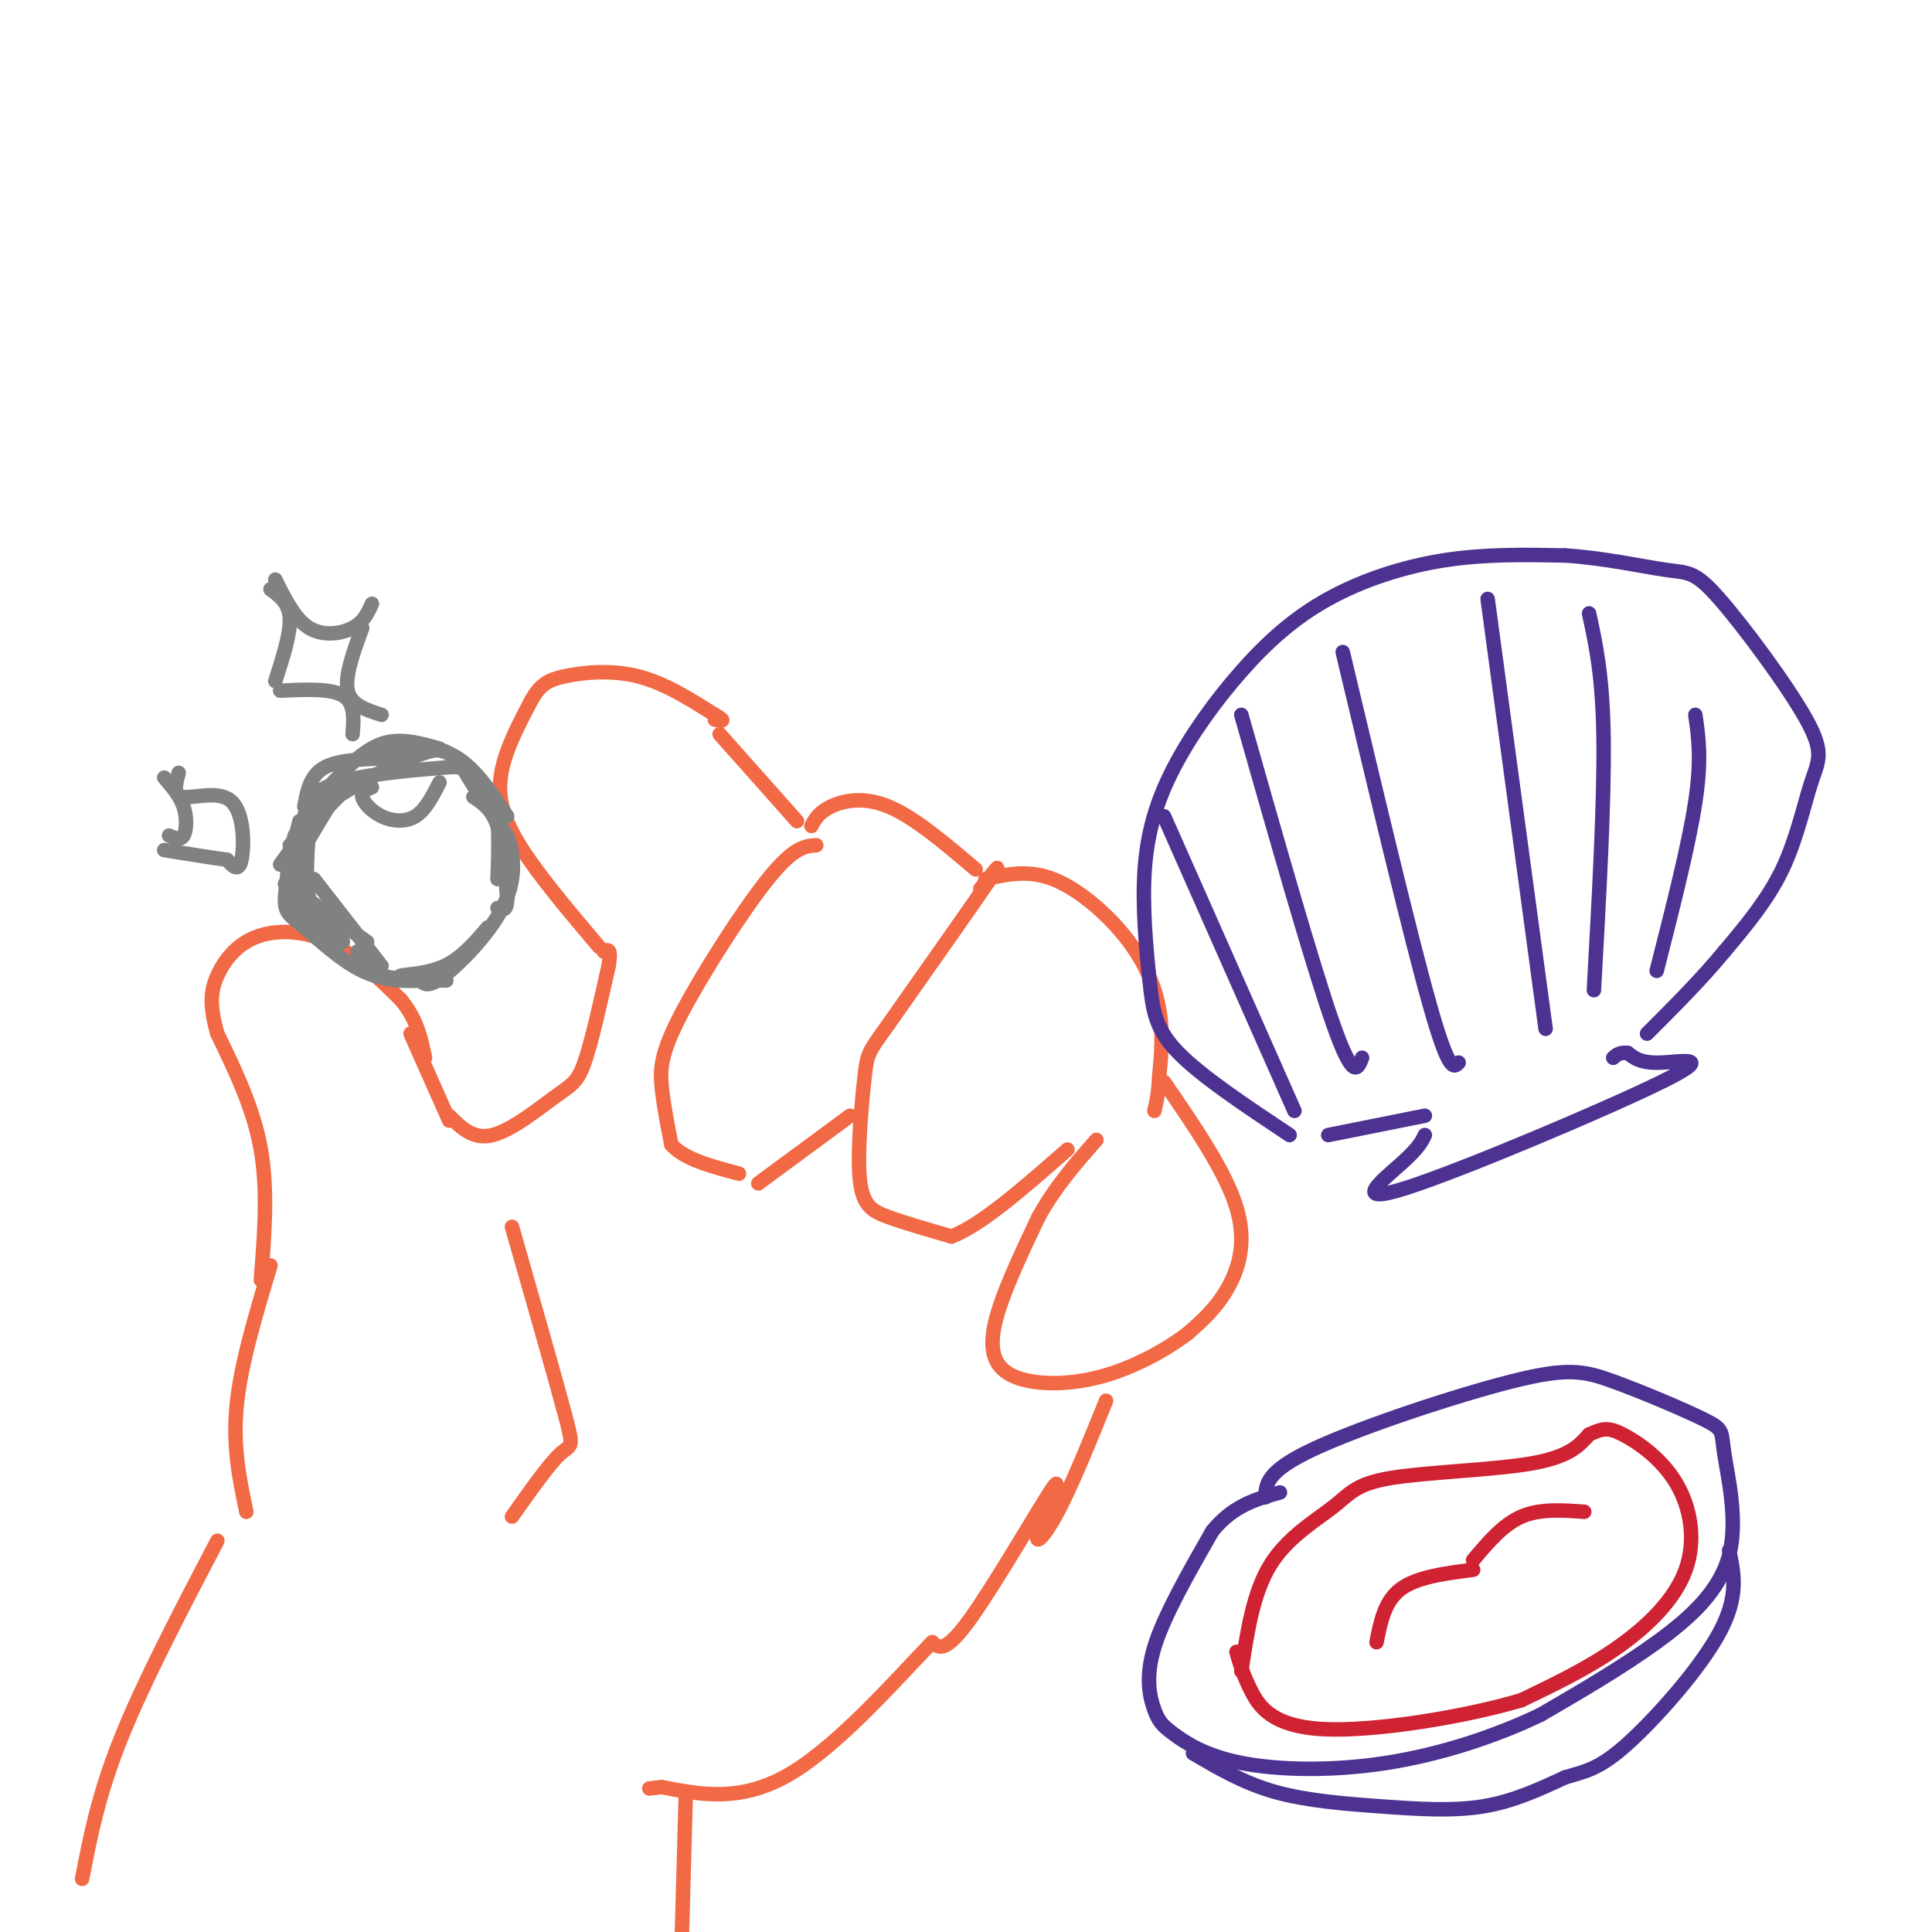 <svg viewBox='0 0 400 400' version='1.1' xmlns='http://www.w3.org/2000/svg' xmlns:xlink='http://www.w3.org/1999/xlink'><g fill='none' stroke='rgb(242,105,70)' stroke-width='3' stroke-linecap='round' stroke-linejoin='round'><path d='M51,313c-1.417,-6.750 -2.833,-13.500 -2,-22c0.833,-8.500 3.917,-18.750 7,-29'/><path d='M54,265c0.750,-9.250 1.500,-18.500 0,-27c-1.500,-8.500 -5.250,-16.250 -9,-24'/><path d='M45,214c-1.686,-5.968 -1.400,-8.888 0,-12c1.400,-3.112 3.915,-6.415 8,-8c4.085,-1.585 9.738,-1.453 15,1c5.262,2.453 10.131,7.226 15,12'/><path d='M83,207c3.333,4.000 4.167,8.000 5,12'/><path d='M85,214c0.000,0.000 8.000,18.000 8,18'/><path d='M93,231c2.482,2.506 4.964,5.012 9,4c4.036,-1.012 9.625,-5.542 13,-8c3.375,-2.458 4.536,-2.845 6,-7c1.464,-4.155 3.232,-12.077 5,-20'/><path d='M126,200c0.667,-3.833 -0.167,-3.417 -1,-3'/><path d='M124,196c-6.711,-7.933 -13.422,-15.867 -17,-22c-3.578,-6.133 -4.022,-10.467 -3,-15c1.022,-4.533 3.511,-9.267 6,-14'/><path d='M110,145c1.810,-3.202 3.333,-4.208 7,-5c3.667,-0.792 9.476,-1.369 15,0c5.524,1.369 10.762,4.685 16,8'/><path d='M148,148c2.667,1.500 1.333,1.250 0,1'/><path d='M149,152c0.000,0.000 16.000,18.000 16,18'/><path d='M168,171c0.756,-1.400 1.511,-2.800 4,-4c2.489,-1.200 6.711,-2.200 12,0c5.289,2.200 11.644,7.600 18,13'/><path d='M169,175c-2.321,0.167 -4.643,0.333 -10,7c-5.357,6.667 -13.750,19.833 -18,28c-4.250,8.167 -4.357,11.333 -4,15c0.357,3.667 1.179,7.833 2,12'/><path d='M139,237c2.667,3.000 8.333,4.500 14,6'/><path d='M157,245c0.000,0.000 19.000,-14.000 19,-14'/><path d='M203,184c0.000,0.000 0.000,0.000 0,0'/><path d='M203,184c2.583,-3.333 5.167,-6.667 2,-2c-3.167,4.667 -12.083,17.333 -21,30'/><path d='M184,212c-4.266,5.974 -4.432,5.911 -5,11c-0.568,5.089 -1.537,15.332 -1,21c0.537,5.668 2.582,6.762 6,8c3.418,1.238 8.209,2.619 13,4'/><path d='M197,256c6.167,-2.333 15.083,-10.167 24,-18'/><path d='M204,182c4.429,-0.994 8.857,-1.988 14,0c5.143,1.988 11.000,6.958 15,12c4.000,5.042 6.143,10.155 7,15c0.857,4.845 0.429,9.423 0,14'/><path d='M240,223c-0.167,3.500 -0.583,5.250 -1,7'/><path d='M241,224c6.378,9.289 12.756,18.578 15,26c2.244,7.422 0.356,12.978 -2,17c-2.356,4.022 -5.178,6.511 -8,9'/><path d='M246,276c-4.316,3.325 -11.105,7.139 -18,9c-6.895,1.861 -13.895,1.770 -18,0c-4.105,-1.770 -5.316,-5.220 -4,-11c1.316,-5.780 5.158,-13.890 9,-22'/><path d='M215,252c3.500,-6.333 7.750,-11.167 12,-16'/><path d='M106,254c4.533,15.867 9.067,31.733 11,39c1.933,7.267 1.267,5.933 -1,8c-2.267,2.067 -6.133,7.533 -10,13'/><path d='M229,290c-3.560,8.788 -7.120,17.576 -10,23c-2.880,5.424 -5.081,7.485 -4,4c1.081,-3.485 5.445,-12.515 3,-9c-2.445,3.515 -11.699,19.576 -17,27c-5.301,7.424 -6.651,6.212 -8,5'/><path d='M193,340c-6.489,6.644 -18.711,20.756 -29,27c-10.289,6.244 -18.644,4.622 -27,3'/><path d='M137,370c-4.500,0.500 -2.250,0.250 0,0'/><path d='M45,319c-7.667,14.667 -15.333,29.333 -20,41c-4.667,11.667 -6.333,20.333 -8,29'/><path d='M142,371c0.000,0.000 -1.000,36.000 -1,36'/></g>
<g fill='none' stroke='rgb(128,130,130)' stroke-width='3' stroke-linecap='round' stroke-linejoin='round'><path d='M63,169c0.714,-2.631 1.429,-5.262 7,-7c5.571,-1.738 16.000,-2.583 21,-3c5.000,-0.417 4.571,-0.405 6,2c1.429,2.405 4.714,7.202 8,12'/><path d='M105,173c1.667,4.429 1.833,9.500 -1,15c-2.833,5.500 -8.667,11.429 -12,14c-3.333,2.571 -4.167,1.786 -5,1'/><path d='M87,203c-2.837,0.199 -7.431,0.198 -12,-2c-4.569,-2.198 -9.115,-6.592 -12,-9c-2.885,-2.408 -4.110,-2.831 -4,-6c0.110,-3.169 1.555,-9.085 3,-15'/><path d='M62,171c5.226,-5.393 16.792,-11.375 23,-14c6.208,-2.625 7.060,-1.893 9,0c1.940,1.893 4.970,4.946 8,8'/><path d='M102,165c1.500,4.167 1.250,10.583 1,17'/><path d='M77,163c-1.119,0.435 -2.238,0.869 -2,2c0.238,1.131 1.833,2.958 4,4c2.167,1.042 4.905,1.298 7,0c2.095,-1.298 3.548,-4.149 5,-7'/><path d='M62,177c0.000,0.000 6.000,-10.000 6,-10'/><path d='M60,175c0.000,0.000 9.000,-10.000 9,-10'/><path d='M70,165c-3.613,3.714 -7.226,7.429 -9,10c-1.774,2.571 -1.708,4.000 -1,7c0.708,3.000 2.060,7.571 4,10c1.940,2.429 4.470,2.714 7,3'/><path d='M67,191c0.000,0.000 0.000,0.000 0,0'/><path d='M56,122c1.917,1.417 3.833,2.833 4,6c0.167,3.167 -1.417,8.083 -3,13'/><path d='M57,120c2.044,4.111 4.089,8.222 7,10c2.911,1.778 6.689,1.222 9,0c2.311,-1.222 3.156,-3.111 4,-5'/><path d='M75,130c-1.833,5.000 -3.667,10.000 -3,13c0.667,3.000 3.833,4.000 7,5'/><path d='M58,143c5.250,-0.250 10.500,-0.500 13,1c2.500,1.500 2.250,4.750 2,8'/><path d='M34,161c1.622,1.867 3.244,3.733 4,6c0.756,2.267 0.644,4.933 0,6c-0.644,1.067 -1.822,0.533 -3,0'/><path d='M37,160c-0.631,2.357 -1.262,4.714 1,5c2.262,0.286 7.417,-1.500 10,1c2.583,2.500 2.595,9.286 2,12c-0.595,2.714 -1.798,1.357 -3,0'/><path d='M47,178c-2.667,-0.333 -7.833,-1.167 -13,-2'/></g>
<g fill='none' stroke='rgb(77,50,146)' stroke-width='3' stroke-linecap='round' stroke-linejoin='round'><path d='M267,235c-9.098,-6.050 -18.195,-12.099 -23,-17c-4.805,-4.901 -5.316,-8.653 -6,-15c-0.684,-6.347 -1.539,-15.288 -1,-23c0.539,-7.712 2.473,-14.196 6,-21c3.527,-6.804 8.646,-13.927 14,-20c5.354,-6.073 10.941,-11.097 18,-15c7.059,-3.903 15.588,-6.687 24,-8c8.412,-1.313 16.706,-1.157 25,-1'/><path d='M324,115c8.241,0.527 16.342,2.346 21,3c4.658,0.654 5.872,0.145 11,6c5.128,5.855 14.168,18.075 18,25c3.832,6.925 2.455,8.557 1,13c-1.455,4.443 -2.987,11.698 -6,18c-3.013,6.302 -7.506,11.651 -12,17'/><path d='M357,197c-4.667,5.667 -10.333,11.333 -16,17'/><path d='M241,169c0.000,0.000 27.000,61.000 27,61'/><path d='M257,148c7.417,26.083 14.833,52.167 19,64c4.167,11.833 5.083,9.417 6,7'/><path d='M278,135c7.000,29.417 14.000,58.833 18,73c4.000,14.167 5.000,13.083 6,12'/><path d='M308,124c0.000,0.000 12.000,89.000 12,89'/><path d='M329,127c1.417,6.500 2.833,13.000 3,26c0.167,13.000 -0.917,32.500 -2,52'/><path d='M351,148c0.667,4.583 1.333,9.167 0,18c-1.333,8.833 -4.667,21.917 -8,35'/><path d='M275,235c0.000,0.000 20.000,-4.000 20,-4'/><path d='M295,235c-0.632,1.332 -1.263,2.663 -5,6c-3.737,3.337 -10.579,8.678 1,5c11.579,-3.678 41.579,-16.375 53,-22c11.421,-5.625 4.263,-4.179 0,-4c-4.263,0.179 -5.632,-0.911 -7,-2'/><path d='M337,218c-1.667,-0.167 -2.333,0.417 -3,1'/><path d='M262,310c0.073,-2.701 0.145,-5.402 10,-10c9.855,-4.598 29.492,-11.095 41,-14c11.508,-2.905 14.888,-2.220 21,0c6.112,2.220 14.955,5.973 19,8c4.045,2.027 3.290,2.327 4,7c0.710,4.673 2.883,13.720 1,21c-1.883,7.280 -7.824,12.794 -15,18c-7.176,5.206 -15.588,10.103 -24,15'/><path d='M319,355c-9.353,4.500 -20.736,8.251 -32,10c-11.264,1.749 -22.411,1.496 -30,0c-7.589,-1.496 -11.622,-4.236 -14,-6c-2.378,-1.764 -3.102,-2.552 -4,-5c-0.898,-2.448 -1.971,-6.557 0,-13c1.971,-6.443 6.985,-15.222 12,-24'/><path d='M251,317c4.333,-5.333 9.167,-6.667 14,-8'/><path d='M247,363c5.220,3.077 10.440,6.155 17,8c6.560,1.845 14.458,2.458 22,3c7.542,0.542 14.726,1.012 21,0c6.274,-1.012 11.637,-3.506 17,-6'/><path d='M324,368c4.464,-1.345 7.125,-1.708 13,-7c5.875,-5.292 14.964,-15.512 19,-23c4.036,-7.488 3.018,-12.244 2,-17'/></g>
<g fill='none' stroke='rgb(207,34,51)' stroke-width='3' stroke-linecap='round' stroke-linejoin='round'><path d='M257,346c1.215,-8.107 2.431,-16.214 6,-22c3.569,-5.786 9.493,-9.252 13,-12c3.507,-2.748 4.598,-4.778 12,-6c7.402,-1.222 21.115,-1.635 29,-3c7.885,-1.365 9.943,-3.683 12,-6'/><path d='M329,297c2.850,-1.302 3.974,-1.556 7,0c3.026,1.556 7.956,4.922 11,10c3.044,5.078 4.204,11.867 2,18c-2.204,6.133 -7.773,11.609 -14,16c-6.227,4.391 -13.114,7.695 -20,11'/><path d='M315,352c-11.512,3.440 -30.292,6.542 -41,6c-10.708,-0.542 -13.345,-4.726 -15,-8c-1.655,-3.274 -2.327,-5.637 -3,-8'/><path d='M305,323c3.083,-3.667 6.167,-7.333 10,-9c3.833,-1.667 8.417,-1.333 13,-1'/><path d='M305,325c-5.833,0.750 -11.667,1.500 -15,4c-3.333,2.500 -4.167,6.750 -5,11'/></g>
<g fill='none' stroke='rgb(128,130,130)' stroke-width='3' stroke-linecap='round' stroke-linejoin='round'><path d='M63,167c0.583,-3.167 1.167,-6.333 4,-8c2.833,-1.667 7.917,-1.833 13,-2'/><path d='M68,163c3.583,-3.833 7.167,-7.667 11,-9c3.833,-1.333 7.917,-0.167 12,1'/><path d='M77,157c5.667,-1.500 11.333,-3.000 16,-1c4.667,2.000 8.333,7.500 12,13'/><path d='M98,165c1.917,1.250 3.833,2.500 5,6c1.167,3.500 1.583,9.250 2,15'/><path d='M105,186c0.000,2.833 -1.000,2.417 -2,2'/><path d='M58,179c0.000,0.000 10.000,-14.000 10,-14'/><path d='M59,183c0.000,0.000 8.000,-15.000 8,-15'/><path d='M61,173c-1.167,4.917 -2.333,9.833 -1,13c1.333,3.167 5.167,4.583 9,6'/><path d='M62,185c0.000,0.000 14.000,10.000 14,10'/><path d='M67,190c-0.800,1.311 -1.600,2.622 -3,0c-1.400,-2.622 -3.400,-9.178 -3,-14c0.400,-4.822 3.200,-7.911 6,-11'/><path d='M62,170c-1.167,4.583 -2.333,9.167 -1,13c1.333,3.833 5.167,6.917 9,10'/><path d='M61,185c1.444,-7.444 2.889,-14.889 3,-14c0.111,0.889 -1.111,10.111 0,15c1.111,4.889 4.556,5.444 8,6'/><path d='M65,182c0.000,0.000 14.000,18.000 14,18'/><path d='M74,197c0.533,2.000 1.067,4.000 5,5c3.933,1.000 11.267,1.000 13,1c1.733,0.000 -2.133,0.000 -6,0'/><path d='M86,203c-2.036,-0.202 -4.125,-0.708 -3,-1c1.125,-0.292 5.464,-0.369 9,-2c3.536,-1.631 6.268,-4.815 9,-8'/></g>
</svg>